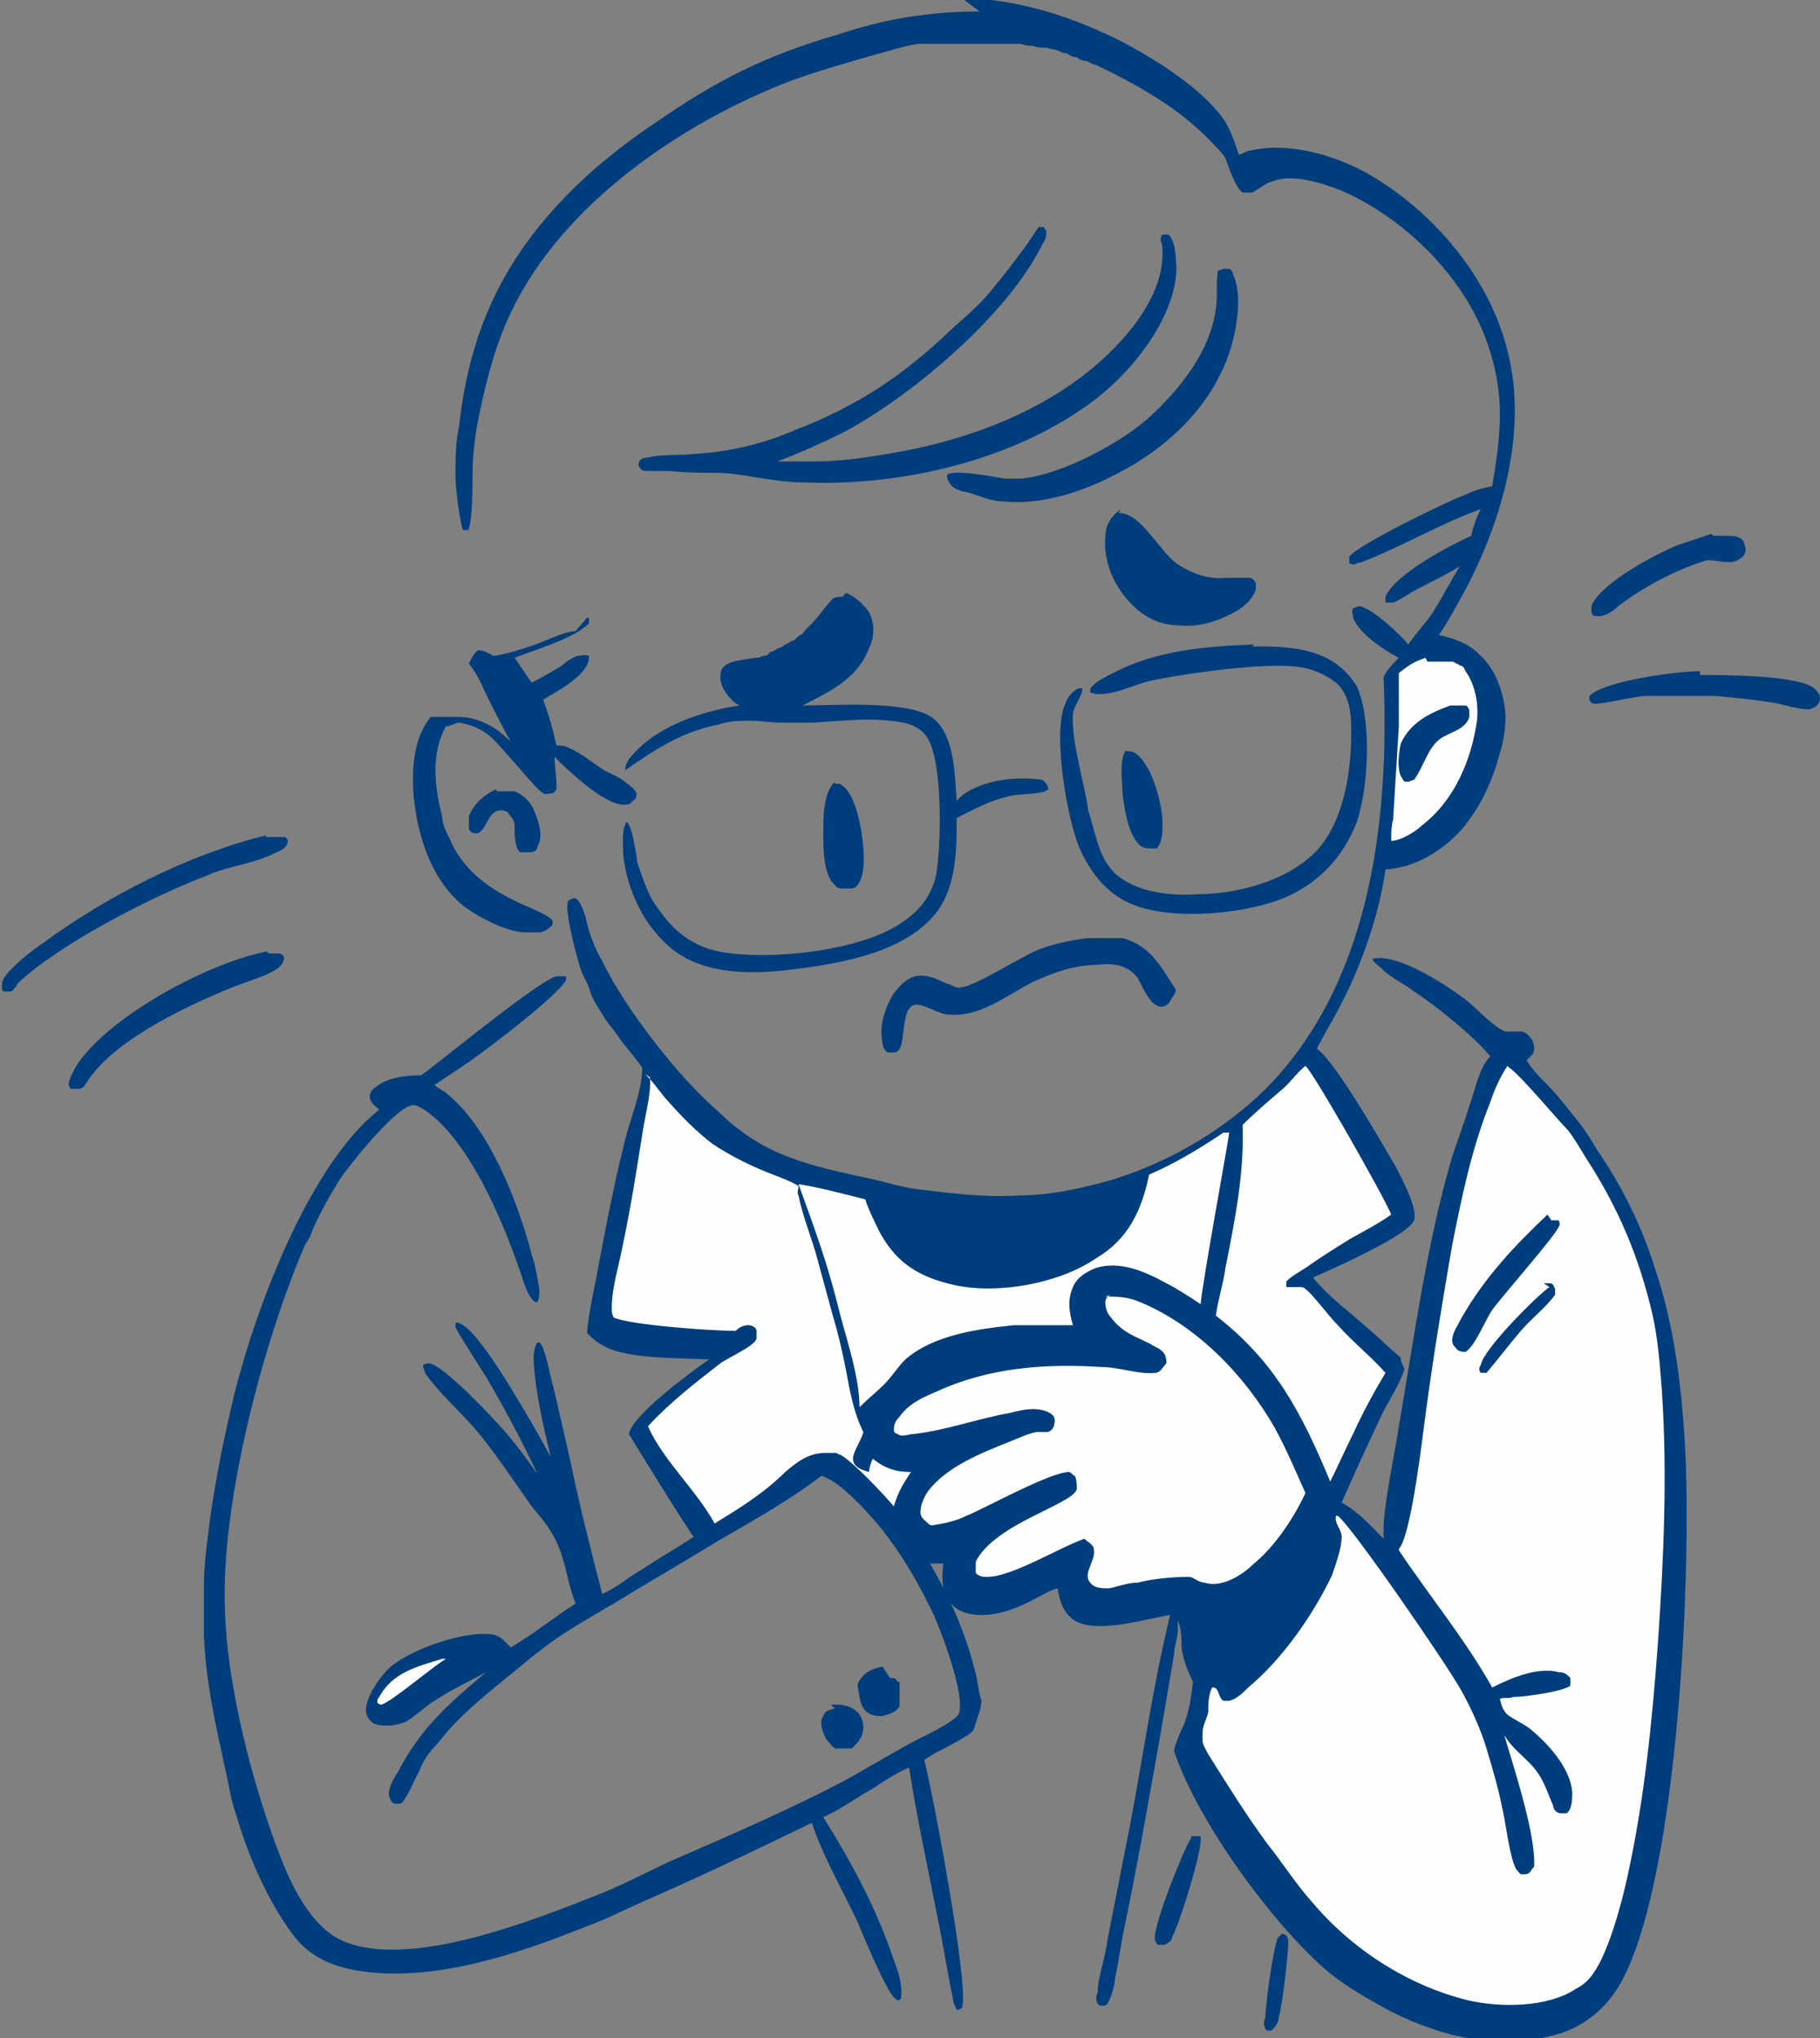 <?xml version="1.0" encoding="UTF-8"?>
<svg xmlns="http://www.w3.org/2000/svg" width="95.5" height="106.9" version="1.1" viewBox="0 0 95.5 106.9">
  <rect x="0" y="0" width="95.5" height="106.9" fill="#808080" stroke="none"/>
  <defs>
    <style>
      .cls-1 {
        fill: #003d7c;
      }

      .cls-2 {
        fill: #fefefe;
      }
    </style>
  </defs>
  <!-- Generator: Adobe Illustrator 28.6.0, SVG Export Plug-In . SVG Version: 1.2.0 Build 709)  -->
  <g>
    <g id="Warstwa_1">
      <g>
        <path class="cls-1" d="M43.6,89.4c0,0,.2,0,.3,0,.4,0,.8.1,1.1.4.2.2.3.5.3.8,0,.5-.3.8-.6,1.1-.3,0-.6,0-.9,0-.2-.2-.4-.4-.5-.6-.2-.4-.3-.8-.1-1.1.1-.3.3-.3.6-.4Z"/>
        <path class="cls-1" d="M67.1,101.4c.1,0,.2,0,.4.1,0,0,.1.2.1.3,0,.7-.3,3.3-.5,4,0,.3-.2.5-.4.7,0,0,0,0,0,0-.1,0-.3,0-.3-.1-.1-.2-.1-.4,0-.6,0-.7.4-3.5.6-4,0-.2.2-.3.3-.4Z"/>
        <path class="cls-1" d="M46.7,88c.2,0,.3,0,.4.2,0,0,0,0,.1,0,0,0,0,0,0,0,0,0,0,0,0,0,0,0,0,0,0,.1,0,0,0,0,0,.1,0,0,0,0,0,.1,0,0,0,0,0,.1,0,0,0,0,0,.1,0,0,0,0,0,.1,0,0,0,0,0,.1,0,0,0,0,0,.1,0,0,0,0,0,.1,0,0,0,0,0,.1,0,0,0,0,0,.1s0,0,0,.1c0,0,0,0,0,.1-.2.3-.5.4-.9.5-.3,0-.5,0-.8-.2-.4-.3-.4-.9-.5-1.4,0-.1.1-.3.2-.4.3-.4.7-.5,1.1-.6Z"/>
        <path class="cls-1" d="M62.5,96.3c.1,0,.3,0,.5,0,0,0,0,0,0,.1.1.6-1.1,4.5-1.5,5.2,0,.2-.2.3-.4.4,0,0-.2,0-.3,0-.1,0-.2-.2-.2-.3-.1-.7,1.5-4.7,1.9-5.3Z"/>
        <path class="cls-1" d="M26.1,41.5c.3,0,.6,0,.9,0,.5.2.9.6,1.1,1.2.2.5.4,1.2.1,1.7,0,.2-.2.3-.4.3-.1,0-.3,0-.5,0-.3-.2-.3-1-.3-1.4,0-.2-.1-.4-.3-.6,0-.1-.2-.2-.4-.2-.7,0-.7.9-1.2,1.2,0,0-.1,0-.2,0-.2,0-.3-.2-.3-.3,0-.2,0-.4,0-.6.3-.7.8-1.1,1.4-1.4Z"/>
        <path class="cls-1" d="M59.1,39.4c.2,0,.4,0,.6.2.8.7,1.3,2.6,1.3,3.6,0,.5,0,.9-.3,1.3,0,0-.1,0-.2,0-.2,0-.4,0-.6-.1-.7-.5-.9-2-1-2.8,0-.7-.2-1.7.2-2.3Z"/>
        <path class="cls-1" d="M43.8,41.1c.2,0,.3,0,.4.1.6.4.9,1.8,1,2.4.1.7.3,2.2-.2,2.8-.1.2-.3.2-.5.2,0,0,0,0,0,0,0,0-.1,0-.2,0-.2,0-.4,0-.5-.2-.6-.5-.6-1.9-.6-2.7,0-.9,0-2.1.6-2.7Z"/>
        <path class="cls-1" d="M89.9,28.1c.2,0,.5,0,.7,0,.3,0,.7,0,.9.3,0,.1.1.3.1.4,0,.2-.1.4-.3.5-.5.4-1.3,0-1.8.1-1.6.5-3.3,1.4-4.6,2.4h0c-.3.3-.8.6-1.2.5-.1,0-.1,0-.2-.2,0-.2,0-.4.1-.5.6-1.1,3.2-2.5,4.4-3,.6-.2,1.2-.4,1.8-.6Z"/>
        <path class="cls-1" d="M14.1,50c.1,0,.3,0,.4,0,.2,0,.3,0,.4.2,0,.5-.5.7-.9.9-.7.3-1.4.5-2.1.8-2.4,1-6.2,2.8-7.5,5.1,0,0,0,0-.2.1-.2,0-.3,0-.5,0,0,0,0,0-.1-.2,0-.3.3-.8.4-1,1.7-2.6,6.9-5.4,10-6Z"/>
        <path class="cls-1" d="M89.2,35.4c1.3,0,5.1,0,6,.7.1.1.3.3.3.5,0,.2-.1.4-.3.5,0,0-.2.1-.3.1-.5,0-1.2-.2-1.6-.3-1.1-.2-2.2-.3-3.3-.4-1.2,0-2.4,0-3.7,0-.4,0-2.5.5-2.7.4,0,0-.1,0-.2-.2,0,0,0-.1,0-.2.8-.8,4.6-1.3,5.8-1.3Z"/>
        <path class="cls-1" d="M13.9,43.9c.3,0,.7,0,1,0,.1,0,.2.1.2.2,0,.3-.3.5-.6.6-1.1.6-2.5.7-3.6,1.2-2.9,1.1-7.8,3.6-10,5.7,0,.1-.2.3-.3.4-.1,0-.2,0-.4,0,0,0-.1,0-.1-.2,0-.2,0-.3.1-.5.4-.6,1.4-1.4,2-1.8,3.4-2.5,7.7-4.7,11.8-5.7Z"/>
        <path class="cls-1" d="M58.7,26.9c1.2,0,2.1,2,3.1,2.7.8.5,1.6.8,2.6.7.4,0,.8,0,1.1,0,.2,0,.3.1.4.3,0,.1,0,.2,0,.3-.2.6-.7,1-1.3,1.3-.8.4-1.7.7-2.7.6-1.1,0-2-.5-2.7-1.3-.8-.9-1.3-2.1-1.2-3.3,0-.7.3-1.1.8-1.5Z"/>
        <path class="cls-1" d="M57,49.2c.6,0,1.3,0,1.9,0,1.5.4,2,1.5,2.8,2.7,0,.2-.2.4-.3.6-.1.2-.3.3-.5.3-.6-.1-.9-1-1.2-1.5-.5-.7-1.3-.8-2.1-.7-1.2,0-2.3.4-3.4.9-1.4.7-2.8,1.9-4.5,1.7-.4,0-1.3-.6-1.7-.5-.7.1-.5,1.9-.8,2.3,0,.1-.2.2-.3.2-.1,0-.2,0-.3,0-.2-.1-.3-.3-.3-.6-.2-.8.2-1.9.6-2.5.9-1.2,1.6-1.1,2.8-.5.2,0,.4.2.6.2.8,0,3.2-1.6,4.2-2,.8-.3,1.7-.5,2.6-.6Z"/>
        <path class="cls-1" d="M64.2,14.1h.3c.1,0,.2.2.2.3.5,1,.2,2.8-.1,3.8-.9,3-3.3,5.3-6.1,6.7-1.7.9-3.9,1.6-5.8,1.4-.7,0-1.3-.3-2-.5-.2,0-.4-.1-.6-.2-.2-.1-.3-.3-.4-.5,0,0,0-.1,0-.2.4-.3,2.4.1,3,.2.3,0,.6,0,.9,0,2.1-.2,5.3-1.9,6.8-3.3,1.6-1.5,3.1-3.4,3.4-5.6.1-.7,0-1.3.1-2Z"/>
        <path class="cls-1" d="M65.7,33.9c1.1,0,2.3,0,3.4.4.9.3,1.6.9,2.1,1.7.8,1.8.6,5.3,0,7.1-.7,1.8-1.9,3.1-3.6,3.9-2,.9-5.8,1.3-8,.5-1.4-.5-2.3-1.6-2.9-2.9-.7-1.5-1.5-6.2-.8-7.7.1-.3.4-.7.7-.8.1,0,0,0,.2,0,0,.4-.4.8-.5,1.3-.1,1.5.6,3.6.8,5.1h0c.4,1.2.5,2.4,1.4,3.3,1.1,1,2.9,1.2,4.3,1.1,2.1,0,4.8-.7,6.3-2.3,1.4-1.5,1.8-4.1,1.8-6.1,0-.9,0-2-.8-2.7-.5-.4-1.2-.7-1.8-.8-1.8-.3-6,.3-7.9.7-.9.2-1.8.7-2.7.7-.2,0-.3,0-.5-.1,0-.1,0-.2.1-.3.3-.3.7-.5,1.1-.7,2.3-1.2,4.8-1.4,7.4-1.5Z"/>
        <path class="cls-1" d="M30.8,32.4h.1s0,.1,0,.1v.2c-.8.8-2.9,1.4-3.9,1.8.3.4.6.9.9,1.3.6-.3,1.1-.6,1.6-.9.2-.2.5-.4.8-.5.2,0,.4-.1.6,0,0,0,0,0,0,.2-.2.9-1.6,1.6-2.4,2.1.3.8.5,1.5.7,2.4.2,0,.4,0,.6.1.7.3,1.3.8,1.9,1.2.4.2.9.4,1.2.7.2.1.4.3.5.5,0,.2,0,.3-.2.4-.1.2-.3.2-.5.2-1,0-2.9-1.8-3.6-2.5,0,.5.1,1,.1,1.5,0,.2,0,.3-.2.4-.1,0-.4.1-.5,0-.4-.2-2.1-2.4-2.8-3-.5-.4-1-.6-1.6-.7-.2,0-.5.2-.7.2-.8,1.4-.6,3.2-.2,4.7,0,.4.2.8.4,1.2,1.3,3.1,5,3.6,5.4,4.3,0,.2,0,.2-.1.3-.1.1-.4.3-.6.3-.2,0-.5,0-.7,0-1,0-2.5-.8-3.3-1.4-1.7-1.4-2.4-3.7-2.6-5.8-.1-1.4,0-3,.9-4.1,0,0,0,0,0,0,0,0,0,0,0,0,0,0,0,0,.1,0,0,0,0,0,.1,0,0,0,0,0,.1,0,0,0,0,0,.1,0,0,0,0,0,.1,0,0,0,0,0,.1,0,0,0,0,0,.1,0,0,0,0,0,.1,0,0,0,0,0,.1,0,0,0,0,0,.1,0,0,0,0,0,.1,0,0,0,0,0,.1,0,0,0,0,0,.1,0s0,0,.1,0c1.1,0,2,.5,2.8,1.3-.4-.7-.8-1.5-1.2-2.3-.3-.6-.5-1.2-1-1.8.1-.2.3-.6.5-.7.3,0,.6.2.8.3.7-.1,1.3-.3,1.9-.5.7-.2,1.8-.8,2.4-.8Z"/>
        <path class="cls-1" d="M54.5,11.9s.1,0,.2,0c.1,0,.1.1.2.2,0,.3,0,.4-.2.7-1.8,3.7-6.8,7.9-10.3,9.8-1.2.6-2.3,1.1-3.6,1.6.7,0,1.3,0,2,0,1.3,0,2.6-.2,3.8-.4,4.9-.8,10.1-2.9,13.1-7,.7-1,1.3-2.2,1.3-3.5,0-.2,0-.5-.1-.7,0-.1,0-.2.1-.3.1,0,.2,0,.3,0,.3.2.4,1,.4,1.3.2,1.7-.8,3.6-1.8,4.9-1,1.3-2.1,2.3-3.5,3.2-4,2.6-9.4,3.8-14.2,3.6-1.5,0-2.9-.4-4.3-.5-.9,0-1.8,0-2.8-.1-.4,0-.8,0-1.2,0-.2,0-.3-.1-.4-.3,0-.3.2-.4.5-.4.7-.2,1.8-.1,2.5-.2,1.7-.1,3.5-.5,5.1-1.2,3.4-1.3,5.8-2.9,8.4-5.4.8-.7,1.6-1.4,2.2-2.2.6-.7,1.1-1.4,1.7-2.2.2-.3.4-.6.6-.9Z"/>
        <path class="cls-1" d="M44.4,31.1s0,0,0,0c.5.2.9.6,1.2,1,.3.6.3,1.3,0,1.9-.6,1.6-2.1,2.3-3.5,3,1.7,0,5.7-.3,6.9.7,1.1.9,1.1,3,1.2,4.3,0,0,.2-.2.3-.3,1.1-.8,2.8-1,4.2-.8,0,0,0,0,.1.1.1.1.2.2.2.4-.3.3-1.7.2-2.2.4-.9.2-1.8.7-2.6,1.1,0,1.6,0,3.6-1.1,5-1.6,2-4.8,2.6-7.2,2.9-2.2.3-4.8.4-6.6-1-1.5-1.2-2.4-3.1-2.6-5,0-.5-.1-1.4.2-1.7h0c.3.4.4,1.3.5,1.8,0,.4.2.7.3,1.1.2.5.4,1.1.8,1.6.8,1.2,1.8,2,3.2,2.3,2.6.5,7.4,0,9.6-1.5.9-.6,1.5-1.3,1.8-2.4.3-1.5.4-6.2-.5-7.4-.3-.4-.7-.6-1.2-.7-1.5-.3-3.2-.1-4.7,0-.6,0-1.1,0-1.7,0-.5,0-1.1-.1-1.6-.1-.6,0-1.1,0-1.7.2-2,.4-3.3,1.3-4.9,2.4h0c0-.3.2-.6.3-.7,1.3-1.6,3.7-2.4,5.7-2.7-.2-.1-.3-.2-.4-.3-.3-.3-.6-.7-.6-1.2,0-.4.1-.5.4-.7.5-.2.9-.2,1.4-.3.1,0,.3,0,.4-.1.1,0,.3,0,.4-.2.1,0,.3-.1.4-.2.1,0,.3-.1.4-.2.1,0,.3-.2.4-.2.1,0,.2-.2.4-.3.1,0,.2-.2.3-.3.1-.1.2-.2.3-.3.4-.4.7-.9,1.1-1.3.1-.1.3-.1.5-.1Z"/>
        <path class="cls-1" d="M50.6,0c.5,0,1,0,1.4,0,2.5.3,4.7,1.1,6.9,2.2,1.7.9,4.3,2.5,5.4,4.2.3.5.5,1.1.7,1.7.2,0,.4-.2.6-.2,2.1-.5,4.7.3,6.5,1.4,3.3,2,6.1,5.4,7,9.1,1.1,4.2-.3,9-2.3,12.7-.4.7-.8,1.5-1.3,2.2.8.2,1.5.4,2.1,1,.9.8,1.3,2,1.4,3.2,0,.7-.1,1.4-.3,2-.4,1.5-1,2.8-2,4-1,1.1-2.4,2-4,2.1-.3,2.2-1.2,4.9-2.3,7-.4.8-.9,1.6-1.3,2.4h0c1,.7,3.5,5.1,4.2,6.3.3.6,1.1,2.1.9,2.7-.3.8-4.4,2.6-5.3,3,.8,1,1.8,1.7,2.8,2.6.6.5,1.2,1.1,1.8,1.6,0,.2.1.4.2.6-.3.9-.8,1.6-1.2,2.4-.7,1.5-1.4,3-2.1,4.6.9.5,1.5,1.2,2.2,1.9,0-.2,0-.3,0-.5,0-1.3.6-4,.8-5.4.8-4.6,1.4-9.2,2.7-13.8.3-1,.7-2,1-3,.3-.8.5-2,1.1-2.6-.8-1-2.9-2.7-4-3.4-.5-.4-1.2-.7-1.7-1.2-.2-.2-.4-.3-.5-.5h0c1.3-.4,4.1,1.5,5,2.2.5.4,1.4,1.4,2,1.6.2,0,.5,0,.7,0,.2,0,.3,0,.5.2.2.2.3.4.3.7,0,.3-.2.4-.4.6.3.5.7.9,1.1,1.3.6.6,1.1,1.3,1.6,1.9.4.5.7,1,1,1.5,1.3,1.9,2.3,3.9,3,6.1,1,2.9,1.4,6,1.6,9.1.4,6.6-.3,22.5-3.2,28.2-.7,1.4-1.8,2.4-3.2,2.9-3.1,1-6.2.3-9-1.1-1.1-.6-2.2-1.2-3.2-2-2.9-2.4-7-8-8.2-11.7.1-.4.3-.9.5-1.3.3-.7.4-1.5.5-2.3-.3-.6-.5-1.1-.6-1.8,0-.4,0-1-.2-1.4h0s0,0,0,.2c0,.2,0,.2,0,.3,0,.4-.2.9-.2,1.3l-.7,4.1c-.6,3.4-1.2,6.8-1.9,10.2-.2.9-.3,1.8-.5,2.7,0,.3-.2,1-.4,1.3-.1.1-.2.1-.3.1,0,0-.1,0-.2-.1-.1-.2-.1-.4,0-.6,0-.8.4-1.8.5-2.7l1.2-6.1c.7-3.7,1.2-7.3,2.1-11-1.3.2-3.8,1-5,.3-.6-.4-.8-1-.9-1.7-.4.1-.7.3-1.1.5-.9.5-1.9.9-2.9.9-.5,0-1.1-.1-1.5-.5-.6-.6-.6-1.4-.5-2.2,0,0,0,0,0,0,0,0,0,0,0,0-.3,0-.5,0-.7,0,1,1.7,1.8,3.5,2.3,5.4.2.6.2,1.2.4,1.8h0c0,.4-.3,1.1-.4,1.5-.2.4-2.1,1.2-2.6,1.6,0,0,0,0,0,0,.5,2,2.3,11.6,2,12.9,0,.1,0,.1-.2.2h-.1c-.1-.2-.2-.4-.2-.6-.3-1.4-.5-2.8-.8-4.2-.5-2.6-1.1-5.3-1.5-7.9-.7.3-1.3.7-1.9,1.1-.9.5-1.7,1.1-2.6,1.5,1.5,2.4,2.8,4.8,3.7,7.5.2.5.4,1.1.4,1.7,0,.2,0,.3-.1.4,0,0,0,0-.1,0-.2-.1-.4-.4-.5-.6-.6-1.1-1.1-2.3-1.6-3.5-.8-1.7-1.8-3.4-2.4-5.2-2.9,1.4-5.8,2.8-8.8,4.1-1.1.5-2.1,1-3.2,1.4-3.5,1.4-7.7,2.8-11.5,2.3-1.5-.2-2.8-.7-3.7-1.9-1.3-1.7-2.4-4.2-3-6.3-.3-.8-.4-1.7-.6-2.5-.5-2.3-1-4.5-1.1-6.9,0-.9,0-1.8,0-2.6,0-.9.1-1.8.2-2.6.3-2.5.8-5,1.4-7.5,1.1-4.4,3.9-12,7.6-14.9,0,0,0,0,0,0-.2-.2-.4-.3-.5-.6,0-.2,0-.3.2-.5.7-.6,1.6-.7,2.5-.7,1.1-.8,6.2-5,7.1-5.2.2,0,.3,0,.5,0,0,0,0,0,0,.2-.4.8-4.1,3.6-5.1,4.3-.6.4-1.2.8-1.8,1.2.2.2.5.3.7.5,2.2,1.8,3.7,5.7,4.4,8.4.2.6.3,1.2.4,1.8,0,.2,0,.5-.1.7-.4,0-.7-1-.8-1.3-.9-2.7-2.8-7.4-5.3-8.9-.2-.1-.4-.2-.6-.1-.9.3-3.1,3-3.7,3.9-.5.8-1,1.7-1.4,2.6-.1.3-.2.5-.4.8-2.2,5.1-4.4,13.5-4.2,19,.1,4.2,1.5,9.5,3,13.3.6,1.5,1.6,3.5,3.2,4.2,3.5,1.5,10-1.1,13.3-2.4,1.3-.5,2.6-1.2,3.9-1.8,3-1.3,6-2.6,8.9-4.1,1.3-.7,2.6-1.5,3.9-2.2.4-.2,2.1-1,2.3-1.4.4-.9-.9-4.3-1.3-5.2-1.1-2.3-2.4-4.4-4.2-6.1-.5-.5-1.1-1-1.7-1.2h0c-1.7,1.3-3.5,2.3-5.4,3.4-1.8,1.1-3.7,2.2-5.5,3.3-1,.6-2.1,1.2-3.1,1.9-1,.7-1.9,1.5-2.9,2.3-1.1.9-2.3,1.9-3.2,3.1-.4.4-.8.9-1,1.5-.3.5-.5,1.1-.8,1.5-.1.2-.2.2-.4.2-.1,0-.2,0-.3-.2,0,0-.1-.2-.1-.3,0-.4.3-.9.5-1.2,1.2-2.3,2.6-3.5,4.6-5.2-.9.5-1.8.9-2.7,1.5-.5.3-1,.8-1.5,1.1-.3.1-.6.2-.9.2-.3,0-.8,0-1-.3-.1-.1-.2-.3-.2-.5,0-.7.7-1.7,1.2-2.2,1.1-1,3.8-1.9,5.2-1.8.6,0,.8.3,1.2.7,1.2-.7,2.3-1.6,3.4-2.3-.4-1-.5-2.1-.9-3-.3-.8-.9-1.5-1.4-2.1-1-1.4-1.9-2.8-3-4.1-.8-.9-2-2-2.6-2.9,0-.1-.1-.2-.1-.4,0,0,.1-.1.3-.1.7,0,3.5,3,4.1,3.7.6.7,1.1,1.4,1.6,2.1-.8-1.7-1.7-3.4-2.7-5.1-.2-.3-1.6-2.5-1.6-2.6,0,0,0-.1,0-.2,0,0,.1-.1.2,0,1,.3,3.3,4.4,3.9,5.4.3.5.6,1.1.9,1.6h0c-.4-1.6-.8-3.4-.9-5,0-.3,0-.7.2-1h.1c.2.2.2.4.3.6.2.7.3,1.3.5,2l.8,3.5c.5,2.4,1.1,4.8,1.7,7.1.7-.3,1.4-.9,2.1-1.3.9-.6,1.8-1.1,2.7-1.7,0,0,0,0,0,0-.2-.2-3.3-5.2-3.4-5.4.2-1,3.2-3.2,4.2-3.9-1.6-.1-4.2,0-5.5-.7-.4-.2-.6-.4-.9-.7.1-1.2.4-2.3.6-3.5.4-2.1.8-4.2,1.3-6.2.3-1.4,1-2.9,1-4.2-.4-.6-.9-1.1-1.3-1.7-.2-.3-.4-.5-.6-.8-.2-.3-.3-.5-.5-.8-.2-.3-.3-.6-.4-.9-.1-.3-.3-.6-.4-.9-.2-.5-.9-3.2-.7-3.6,0-.1.1-.1.3-.2.2,0,.3.2.4.4.2.4.3.9.4,1.3.2.6.4,1.1.7,1.6,1.2,2.5,4,6.1,6.1,7.9.7.7,1.5,1.3,2.4,1.8,1.7.9,3.6,1.3,5.5,1.7.9.2,1.8.5,2.8.6,1.6.2,3.3.4,5,.3,1.2,0,2.5-.2,3.7-.5,3.6-.8,7.3-2.9,9.8-5.6,5.1-5.6,6-13.8,5.7-21.1.2-.4.5-.7.8-1-.8-.4-2.1-1.3-2.4-2.1,0-.2-.1-.3,0-.5.1,0,.2-.1.3-.1.6,0,2.2,1.5,2.6,2,.4-.6.9-1.1,1.3-1.7.5-.8.9-1.6,1.4-2.4-.8.5-1.7.9-2.6,1.4-.3.2-.6.4-.9.5-.2,0-.3,0-.4,0,0,0,0-.2,0-.3.5-1.2,3.4-2.7,4.5-3.2.1-.5.3-1,.5-1.4-2.2.8-4.2,2-6.3,2.8h0c0,0-.2,0-.3.1-.1,0-.3,0-.3-.1,0-.1,0-.2,0-.3.4-.6,5.1-2.9,6.2-3.3.4-.2.8-.3,1.3-.4.5-3,.7-5-.4-7.9-1.3-3.3-4.3-6.2-7.5-7.6-1-.4-2.6-.9-3.6-.5-.4.1-.7.4-1.1.6-.2,0-.4,0-.5,0-.4-.3-.7-1.3-.9-1.8-.1-.2-.3-.4-.5-.6-1.7-1.9-4-3.2-6.3-4.3-.2,0-.4-.2-.5-.2-.2,0-.4-.1-.5-.2-.2,0-.4-.1-.5-.2-.2,0-.4-.1-.6-.2-.2,0-.4-.1-.6-.1-.2,0-.4,0-.6-.1-.2,0-.4,0-.6-.1-.2,0-.4,0-.6,0-.2,0-.4,0-.6,0-.2,0-.4,0-.6,0s-.4,0-.6,0c-.2,0-.4,0-.6,0-.2,0-.4,0-.6,0-.2,0-.4,0-.6,0-.2,0-.4,0-.6,0-.2,0-.4,0-.6,0-.8.1-1.6.4-2.4.6-1.4.4-2.8.8-4.2,1.3-5.8,2.2-12.1,6.5-14.8,12.2-.9,1.9-1.4,4-1.8,6.1-.1.7-.2,1.4-.2,2.2,0,.6,0,2.5-.2,3,0,.1,0,.1-.2.1h-.1c-.2-.5-.4-2.3-.4-2.8,0-.9,0-1.8.2-2.7.5-4.6,2.1-8.3,5.3-11.7,1.4-1.5,3.1-2.9,4.9-4.1,3.3-2.3,5.9-3.6,9.7-4.7,1.2-.4,2.4-.7,3.6-.9,1.3-.2,2.5-.3,3.8-.3Z"/>
        <path class="cls-2" d="M23.3,87s0,0,.1,0c-.7.4-2.9,2.3-3.4,2.4,0,0-.1,0-.2-.1,0-.1,0-.2.1-.3.7-1.3,2-1.6,3.3-2Z"/>
        <path class="cls-2" d="M74.9,34.7c.2,0,.3,0,.5,0,0,0,.1,0,.2,0,0,0,.1,0,.2,0,0,0,.1,0,.2,0,0,0,.1,0,.2,0,0,0,.1,0,.2.1,0,0,.1,0,.2.1,0,0,.1,0,.2.1,0,0,0,0,.1.2.5.7.7,1.7.6,2.6-.3,2.1-1.2,4.2-2.9,5.5-.3.3-1.1.8-1.6.8,0-.3,0-.8.1-1.1l.3-4.9c0-.9,0-1.9,0-2.8.5-.4.8-.6,1.4-.8Z"/>
        <path class="cls-1" d="M76.2,37c.2,0,.5,0,.7,0,.1,0,.2.2.2.3,0,0,0,.2,0,.3-.2.7-1.1.8-1.6,1.2-.6.5-.8,1.4-1.3,2.1-.1,0-.2.1-.4.1-.2,0-.2-.2-.3-.3-.2-.5-.1-1.2,0-1.7.5-1.1,1.5-1.6,2.6-2Z"/>
        <path class="cls-2" d="M64.5,59.4h0c0,.2-1.4,7.8-1.5,9-.6-.4-1.2-.8-1.8-1.1-1.1-.6-2.4-1.2-3.7-.8-.5.2-1,.5-1.2,1-.3.7-.2,1.3,0,2-1,0-2,0-3.1,0-1.9.2-4.2.5-5.7,1.8-.4.4-.7.9-1.1,1.3-.4.4-.9.8-1.3,1.2,0-1.5-.6-3.3-1-4.8-.3-1.2-.6-2.3-1-3.5s-.8-2.3-1.2-3.4c1.2.2,2.3.5,3.5.8.2.6.5,1.2.8,1.8.9,1.6,2.1,2.3,3.9,2.7,2.3.5,5.5-.1,7.4-1.4,1.7-1,2.4-2.5,2.8-4.4,1.4-.6,2.7-1.4,3.9-2.2Z"/>
        <path class="cls-2" d="M68.5,55.9c.4.3,4.2,7,4.5,7.8-.7.5-1.5.9-2.2,1.3-.8.5-1.6,1-2.3,1.5-.3.2-.7.4-1,.7,0,.1,0,.1,0,.3.2,0,.4,0,.6,0,.2,0,.3,0,.4.1.4.3,1.2,1.4,1.7,1.9.8.9,1.7,1.6,2.5,2.5-.6,1-1.2,2.1-1.7,3.2-.4.8-.8,1.7-1.2,2.5-1.5-3.6-2.9-6.3-6-8.7.1-.8.4-1.7.5-2.5.5-2.5,1-5,.9-7.5.6-.6,1.3-1.2,2-1.8.5-.4.8-.9,1.3-1.3Z"/>
        <path class="cls-2" d="M33.8,56.3c.4.3.9,1.1,1.3,1.5.7.8,1.5,1.6,2.3,2.2.9.6,1.9,1.1,2.9,1.5.5.2,1.1.4,1.6.7,0,.2-.1.3,0,.5.2,1,.6,2,.9,3,.3,1.1.6,2.2.9,3.3.3,1,.5,1.9.7,2.9.2,1.1.4,2.2.9,3.2-.1.5-.7,1.2-.5,1.6.1.3.5.4.8.5,0-.2.1-.5.2-.7.6.5,1.2.7,2,.7-.4.6-.7,1.1-.9,1.8-.5-.6-2.2-2.4-2.8-2.7,0,0-.1,0-.2-.1,0,0-.1,0-.2,0,0,0-.1,0-.2,0,0,0-.2,0-.2,0-.9,0-1.5.5-2.1,1-1.1,1.1-2.4,1.9-3.7,2.7-1-1.8-2.7-3.3-3.5-5.1,1.1-1.2,2.5-2.3,3.8-3.3.4-.3,1.8-.9,1.9-1.3,0-.1,0-.2,0-.4,0-.2-.3-.3-.4-.3-.3,0-.5.1-.7.3-1.2,0-5.5-.3-6.4-.7-.1-.2-.1-.3-.1-.5,0-1.1.4-2.3.6-3.4.4-1.9.7-3.8,1-5.7.1-.8.5-2.2.4-3,0,0,0,0,0,0Z"/>
        <path class="cls-2" d="M58,68c.6,0,1,0,1.6.2,3.1,1.2,5.7,3.9,7.3,6.7.6,1.1,1.1,2.3,1.6,3.4-.6,1.3-1.6,2.8-2.7,3.7-.6.6-1.7,1.3-2.6,1-.3,0-.6-.3-.8-.3,0,0,0,0,0,0-.9,0-1.9.1-2.7.3-.5,0-1,.2-1.5.3-.3,0-.7,0-.9-.2-.6-.5.2-1.2.1-1.8,0-.3-.3-.4-.5-.6,0,0,0,0,0,0-1.4.5-3.8,2-5.1,2-.2,0-.4,0-.6-.2v-.6c1-2,5.1-3,5.3-3.8,0-.2,0-.5-.1-.7-.1,0-.2-.2-.3-.2-1,0-4.4,1.9-5.4,2.3-.6.3-1.2.4-1.8.5,0,0-.1,0-.2-.1-.2-.2-.4-.3-.4-.6,0-.4.2-.8.4-1.1,1-1.3,2.8-2,4.3-2.6.5-.2.9-.4,1.4-.5.2,0,.4,0,.5,0,.2,0,.3-.1.4-.3,0-.1.1-.3,0-.5-.2-.3-.7-.4-1.1-.4-.4,0-.8.1-1.2.2-1.7.3-3.3.9-5,1.1-.3,0-.7.2-.9,0-.1,0-.2-.1-.2-.2,0-.3.1-.5.3-.7.5-.7,1.2-1,1.9-1.3,2.8-1.3,5.8-1.5,8.8-1.3.8,0,1.9.4,2.7.3.3,0,.4-.3.6-.5,0-.2,0-.5-.3-.7-.1-.1-.4-.2-.5-.3-.8-.4-1.5-.6-2.1-1.4-.2-.2-.3-.5-.3-.8,0-.2.1-.3.3-.4Z"/>
        <path class="cls-2" d="M79.2,56c.6.4,2.5,2.7,3.1,3.3.3.4.6.9.9,1.4,1.7,2.6,2.8,5.2,3.5,8.2.3,1.3.4,2.7.5,4,.3,4.4.1,8.8-.2,13.2-.3,4.1-.7,8.2-1.6,12.3-.3,1.4-1,4-1.8,5.1-.2.3-.5.6-.9.8-1.5,1-4,1-5.7.6-3.2-.8-6.1-2.7-8.2-5.2-.8-.9-1.5-2-2.3-3-1.1-1.5-2.1-3.1-3.1-4.7-.1-.2-.3-.5-.3-.7,0-.1,0-.3,0-.4,0-.4.2-.7.3-1.1,0-.4,0-.9.2-1.3h.1c.3.1.2.5.5.7.1,0,.2,0,.3,0,.4-.1.7-.4,1-.7,1.8-1.5,3.4-3.8,4.4-5.9.2-.6.5-1.4.5-2,0-.4-.4-.7-.3-1.1h.1c.7.5,5.8,7.9,6.5,9.2.5.9,1,2,1.3,3,.3,1,.6,2,.8,3,.2.8.4,2.6.7,3.2,0,.1.2.3.3.4,0,0,.2,0,.2,0,.3,0,.3-.2.5-.4.1-1.7-1.1-5.3-1.6-7,0,0,0,.1.1.2.3.5.8.9,1.2,1.3.8.8.9,1.4,1.3,2.3,0,.2.2.4.4.4.1,0,.2,0,.3,0,.3-.2.3-.8.3-1.1-.1-1.3-1.3-2.6-2.3-3.4-.3-.2-.7-.4-1-.6-.3-.2-.4-.5-.5-.9.2-.1.5,0,.7-.1.6,0,2.7-.3,3-.6,0-.2,0-.2,0-.4-.2-.2-.3-.3-.6-.3-1.1-.3-2.5.3-3.5.8-1.4-2.5-3.3-4.8-4.9-7.2,0,0,0-.1.1-.2.6-1.1,1.1-5.4,1.3-6.9.4-3,.9-6,1.4-8.9.5-2.5,1-5,2-7.5.2-.6.5-1.3.9-1.9Z"/>
        <path class="cls-1" d="M81,67.3c0,0,.2,0,.3,0,.2,0,.2.1.3.3,0,.1,0,.2,0,.3-.5.7-1.2,1.2-1.8,1.9-.6.7-1.2,1.5-1.8,2.2h0c-.1,0-.2,0-.3,0-.1-.1-.1-.3,0-.4.1-.8,2.9-3.6,3.6-4.1Z"/>
        <path class="cls-1" d="M81.4,64c.2,0,.3,0,.4,0,0,.1.1.2,0,.3,0,.3-3,3.7-3.5,4.4-.4.6-.9,1.9-1.4,2.2-.1,0-.4,0-.5-.2-.1-.1-.2-.2-.2-.4,0-.4.3-.8.5-1.2,1.2-2.1,2.8-3.8,4.5-5.4Z"/>
      </g>
    </g>
  </g>
</svg>